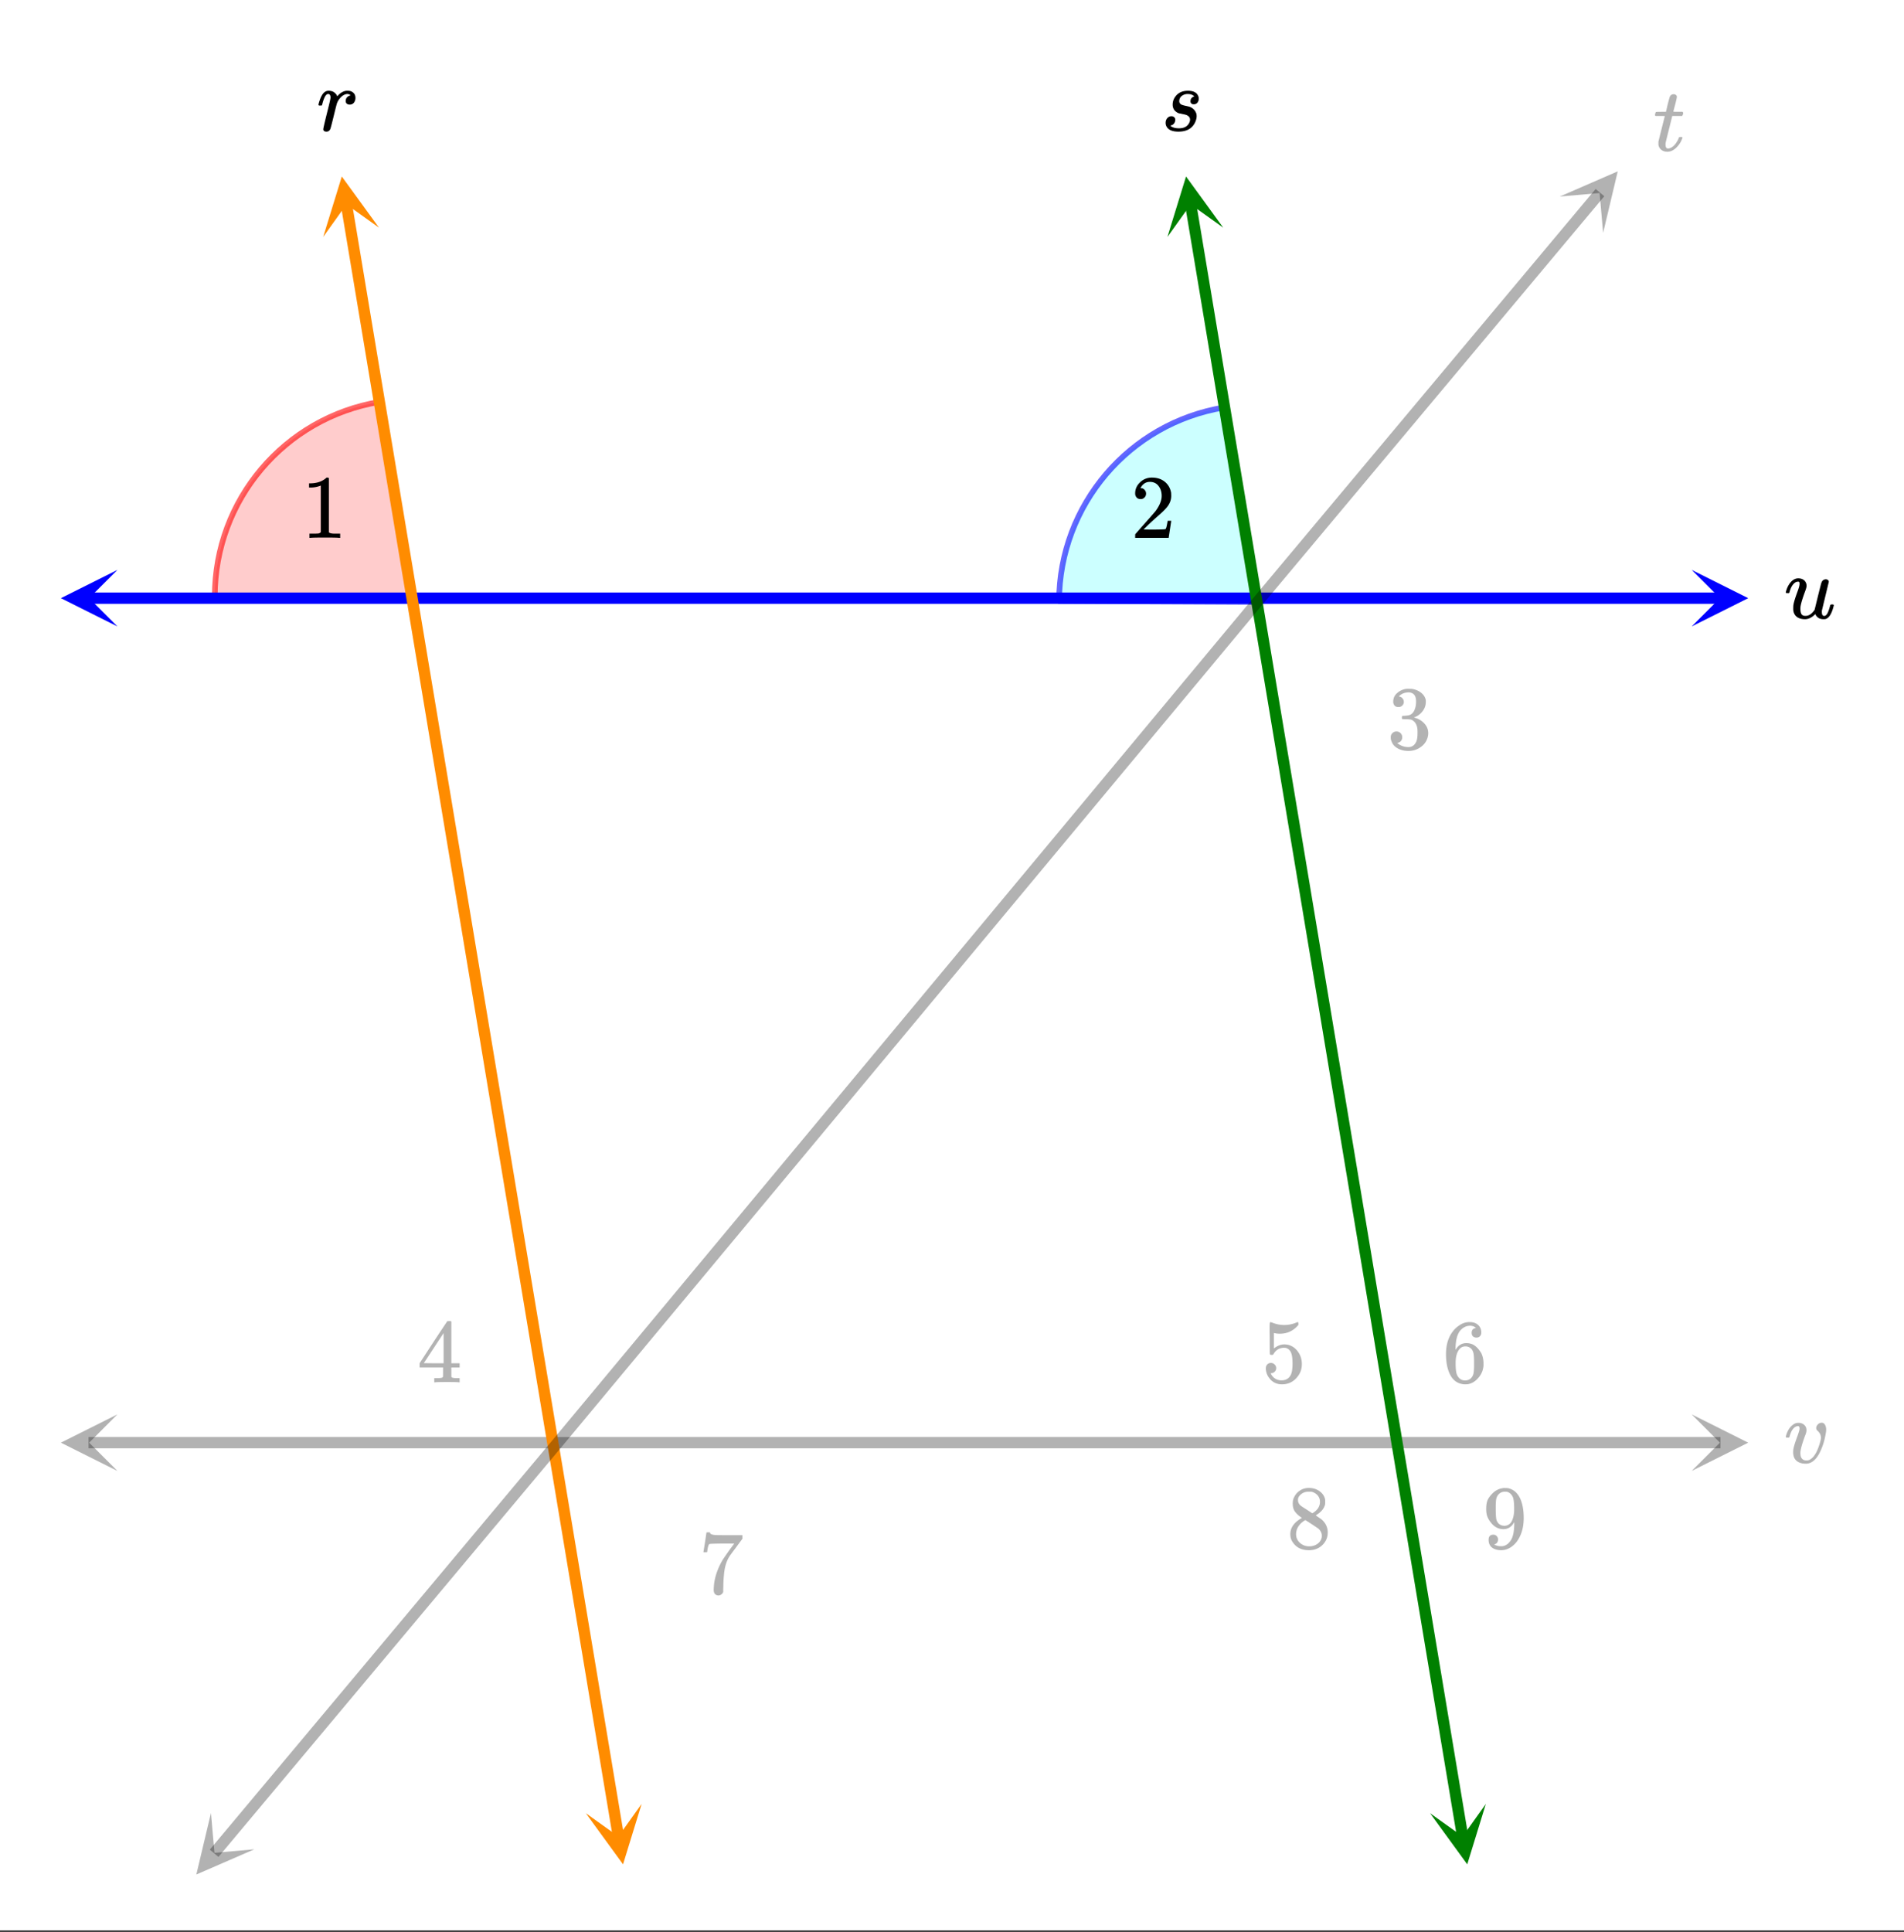 <svg xmlns="http://www.w3.org/2000/svg" xmlns:xlink="http://www.w3.org/1999/xlink" width="378.56" height="384" viewBox="0 0 283.92 288"><rect x="0" y="0" width="283.92" height="288" fill="#333333" stroke="none"/><defs><symbol overflow="visible" id="c"><path d="M3.25.14c-.574 0-1.031-.144-1.375-.437-.336-.289-.5-.719-.5-1.281 0-.164.008-.317.031-.453.082-.438.29-1.098.625-1.985l.219-.656c.05-.156.078-.305.078-.453 0-.227-.086-.344-.25-.344a.63.63 0 0 0-.219.047c-.46.168-.804.684-1.03 1.547 0 .012-.009.027-.016.047a.188.188 0 0 1-.032.047l-.015.015c-.012.012-.028.016-.047.016h-.36C.305-3.8.281-3.836.281-3.86c0-.03.016-.1.047-.218.207-.707.54-1.234 1-1.578.238-.196.516-.297.828-.297.352 0 .64.101.86.297.226.199.343.46.343.781 0 .156-.015.277-.046.36 0 .062-.07.261-.204.593-.406 1.125-.625 1.922-.656 2.39 0 .25.02.45.063.595.125.398.41.593.859.593.238 0 .453-.07.64-.219.563-.375 1.024-1.222 1.391-2.546.07-.258.11-.47.11-.625 0-.395-.18-.75-.532-1.063a.508.508 0 0 1-.171-.375c0-.195.082-.379.25-.547a.779.779 0 0 1 .562-.25c.219 0 .383.106.5.313.113.199.172.433.172.703 0 .312-.09.836-.266 1.562a9.031 9.031 0 0 1-.656 1.797C4.812-.437 4.102.141 3.25.141zm0 0"/></symbol><symbol overflow="visible" id="R"><path d="M6.25-5.813c.125 0 .227.04.313.11.082.062.125.156.125.281L5.655-1.125v.203c0 .387.125.578.375.578.207-.031.38-.203.516-.515.101-.207.223-.57.36-1.094.019-.07.109-.11.265-.11.082 0 .133.008.156.016.031 0 .055.012.078.031.02.012.032.04.032.079 0 .023-.016.09-.047.203C7.117-.672 6.734-.054 6.234.109c-.074.02-.183.032-.328.032-.593 0-1.008-.254-1.234-.766l-.156.156c-.45.406-.907.61-1.375.61-.399 0-.746-.078-1.047-.235-.375-.218-.606-.554-.688-1.015a2.932 2.932 0 0 1-.015-.407c0-.218.007-.382.03-.5.063-.394.266-1.054.61-1.984.196-.531.297-.898.297-1.11a.838.838 0 0 0-.031-.265c-.024-.05-.074-.078-.156-.078h-.063c-.21 0-.406.094-.594.281-.293.293-.511.727-.656 1.297 0 .012-.008.027-.015.047a.188.188 0 0 1-.032.047l-.015.015c-.012.012-.028.016-.047.016h-.36C.305-3.8.281-3.836.281-3.86a.97.97 0 0 1 .047-.203c.176-.613.453-1.101.828-1.468.313-.282.633-.422.969-.422.383 0 .688.105.906.312.227.211.344.48.344.813 0 .18-.086.48-.25.906-.367.992-.586 1.727-.656 2.203a1.857 1.857 0 0 0-.016.297c0 .344.05.61.156.797.114.18.313.266.594.266.383 0 .727-.16 1.031-.485.176-.187.29-.332.344-.437.008-.032.176-.711.5-2.047.27-1.082.43-1.711.484-1.89.063-.188.13-.317.204-.391a.7.7 0 0 1 .484-.204zm0 0"/></symbol><symbol overflow="visible" id="S"><path d="M1.453.14a.578.578 0 0 1-.328-.093C1.039-.016 1-.102 1-.22c0-.125.176-.898.531-2.328.364-1.426.547-2.223.547-2.39 0-.352-.121-.532-.36-.532a.35.35 0 0 0-.25.11c-.218.168-.433.664-.64 1.484 0 .012-.008.027-.015.047a.188.188 0 0 1-.032.047l-.015.015c-.012.012-.028.016-.047.016h-.36C.305-3.8.281-3.844.281-3.875c0-.07.055-.281.172-.625.176-.52.379-.898.61-1.14.218-.208.457-.313.718-.313.352 0 .64.086.86.25.195.156.328.312.39.469.02.054.035.086.047.093a.468.468 0 0 0 .11-.109c.332-.363.71-.594 1.14-.688.05-.007.164-.015.344-.015.332 0 .601.101.812.297.207.187.313.445.313.765 0 .282-.078.524-.234.72a.776.776 0 0 1-.625.28.661.661 0 0 1-.438-.14.521.521 0 0 1-.156-.39c0-.438.25-.724.75-.86-.2-.125-.36-.188-.485-.188a1.06 1.06 0 0 0-.53.14c-.306.15-.59.434-.86.86a2.336 2.336 0 0 0-.203.453c-.043.149-.196.746-.454 1.797-.304 1.25-.48 1.918-.53 2a.6.6 0 0 1-.579.36zm0 0"/></symbol><symbol overflow="visible" id="T"><path d="M1.594-2.156c.164 0 .3.054.406.156a.489.489 0 0 1 .156.375.911.911 0 0 1-.125.453.794.794 0 0 1-.344.328C1.57-.8 1.508-.78 1.5-.78c-.023.011-.043.023-.063.031-.011 0-.011.008 0 .016.032.043.114.101.25.171.258.137.598.204 1.016.204.688 0 1.172-.223 1.453-.672.133-.219.203-.422.203-.61 0-.289-.152-.507-.453-.656-.074-.05-.297-.113-.672-.187a3.668 3.668 0 0 1-.203-.047 1.254 1.254 0 0 0-.187-.031c-.031-.008-.078-.02-.14-.032a2.886 2.886 0 0 1-.142-.047c-.03-.02-.07-.039-.109-.062a4.262 4.262 0 0 1-.14-.094c-.368-.258-.547-.625-.547-1.094 0-.507.18-.968.546-1.375.415-.457.993-.687 1.735-.687.875 0 1.398.305 1.578.906.02.055.031.14.031.266a.91.91 0 0 1-.203.61.692.692 0 0 1-.547.234.504.504 0 0 1-.36-.126.43.43 0 0 1-.124-.328c0-.3.133-.52.406-.656a.592.592 0 0 1 .125-.047c.02 0 .016-.023-.016-.078-.218-.195-.53-.297-.937-.297-.344 0-.64.102-.89.297-.243.2-.36.461-.36.781 0 .157.066.297.203.422.094.086.32.168.688.25.414.086.687.156.812.219.414.2.695.516.844.953.02.055.035.168.047.344 0 .312-.078.637-.235.969C4.672-.316 3.844.14 2.625.14c-.96 0-1.563-.282-1.813-.844a1.091 1.091 0 0 1-.093-.469c0-.281.082-.516.25-.703a.798.798 0 0 1 .625-.281zm0 0"/></symbol><symbol overflow="visible" id="f"><path d="M.344-5.188C.28-5.25.25-5.296.25-5.327c0-.031.016-.102.047-.219a.817.817 0 0 1 .062-.187c.02-.04.063-.063.125-.063.07-.008.301-.016.688-.016h.719l.25-1.078c.187-.726.296-1.117.328-1.171.101-.25.312-.376.625-.376.113.012.21.055.297.126.082.062.125.156.125.28 0 .106-.086.485-.25 1.141l-.141.516c-.043.18-.078.313-.11.406L3-5.844c0 .024.223.032.672.032h.687c.063.062.094.117.094.156 0 .199-.058.355-.172.468H2.828l-.484 1.954c-.336 1.336-.508 2.039-.516 2.109v.203c0 .387.117.578.36.578a.602.602 0 0 0 .156-.015c.445-.082.86-.442 1.234-1.079.082-.144.16-.312.235-.5.019-.05.039-.082.062-.093.031-.02.098-.031.203-.031.188 0 .281.039.281.109a.593.593 0 0 1-.062.156c-.094.293-.25.586-.469.875a3.223 3.223 0 0 1-.672.688C2.82.016 2.47.14 2.094.14c-.324 0-.602-.078-.828-.235a1.21 1.21 0 0 1-.47-.656c-.023-.07-.03-.195-.03-.375v-.234l.468-1.891c.32-1.27.485-1.91.485-1.922 0-.008-.23-.016-.688-.016zm0 0"/></symbol><symbol overflow="visible" id="W"><path d="M5.61 0c-.157-.031-.872-.047-2.141-.047C2.207-.047 1.5-.03 1.344 0h-.157v-.625h.344c.52 0 .86-.008 1.016-.031.07-.008.18-.067.328-.172v-6.969c-.023 0-.059.016-.11.047a4.134 4.134 0 0 1-1.39.25h-.25v-.625h.25c.758-.02 1.39-.188 1.89-.5a2.46 2.46 0 0 0 .422-.313c.008-.03.063-.046.157-.046a.36.36 0 0 1 .234.078v8.078c.133.137.43.203.89.203h.798V0zm0 0"/></symbol><symbol overflow="visible" id="X"><path d="M1.484-5.781c-.25 0-.449-.078-.593-.235a.872.872 0 0 1-.22-.609c0-.645.243-1.195.735-1.656a2.46 2.46 0 0 1 1.766-.703c.77 0 1.41.21 1.922.625.508.418.82.964.937 1.64.008.168.016.32.016.453 0 .524-.156 1.012-.469 1.47-.25.374-.758.89-1.516 1.546-.324.281-.777.695-1.359 1.234l-.781.766 1.016.016c1.414 0 2.164-.024 2.25-.079.039-.007.085-.101.14-.28.031-.095.094-.4.188-.923v-.03h.53v.03l-.374 2.47V0h-5v-.25c0-.188.008-.29.031-.313.008-.007.383-.437 1.125-1.28.977-1.095 1.61-1.813 1.89-2.157.602-.82.907-1.57.907-2.25 0-.594-.156-1.086-.469-1.484-.312-.407-.746-.61-1.297-.61-.523 0-.945.235-1.265.703-.024.032-.047.079-.078.141a.274.274 0 0 0-.047.078c0 .012.02.016.062.016a.68.68 0 0 1 .547.25.801.801 0 0 1 .219.562c0 .23-.078.422-.235.578a.76.76 0 0 1-.578.235zm0 0"/></symbol><symbol overflow="visible" id="h"><path d="M1.719-6.25c-.25 0-.446-.07-.578-.219a.863.863 0 0 1-.204-.593c0-.508.196-.938.594-1.282a2.566 2.566 0 0 1 1.407-.625h.203c.312 0 .507.008.593.016.301.043.602.137.907.281.593.305.968.727 1.125 1.266.02.093.03.218.03.375 0 .523-.167.996-.5 1.422-.323.418-.73.714-1.218.89-.055.024-.055.04 0 .047.008 0 .05.012.125.031.55.157 1.016.446 1.39.86.376.418.563.89.563 1.422 0 .367-.086.718-.25 1.062-.218.461-.574.84-1.062 1.14-.492.302-1.04.454-1.64.454-.595 0-1.122-.125-1.579-.375-.46-.25-.766-.586-.922-1.016a1.45 1.45 0 0 1-.14-.656c0-.25.082-.453.25-.61a.831.831 0 0 1 .609-.25c.25 0 .453.087.61.25.163.169.25.372.25.61 0 .21-.063.39-.188.547a.768.768 0 0 1-.469.281l-.094.031c.489.407 1.047.61 1.672.61.5 0 .875-.239 1.125-.719.156-.29.234-.742.234-1.36v-.265c0-.852-.292-1.426-.875-1.719-.124-.05-.398-.082-.812-.093l-.563-.016-.046-.031c-.024-.02-.032-.086-.032-.204 0-.113.008-.18.032-.203.03-.03.054-.046.078-.046.25 0 .508-.02.781-.063.395-.05.695-.27.906-.656.207-.395.313-.867.313-1.422 0-.582-.157-.973-.469-1.172a1.131 1.131 0 0 0-.64-.188c-.45 0-.844.122-1.188.36l-.125.094a.671.671 0 0 0-.094.109l-.047.047a.88.88 0 0 0 .094.031c.176.024.328.11.453.266.125.148.188.32.188.515a.715.715 0 0 1-.235.547.76.76 0 0 1-.562.219zm0 0"/></symbol><symbol overflow="visible" id="k"><path d="M6.234 0c-.125-.031-.71-.047-1.75-.047-1.074 0-1.671.016-1.796.047h-.126v-.625h.422c.383-.008.618-.031.704-.063a.286.286 0 0 0 .171-.14c.008-.008.016-.25.016-.719v-.672h-3.5v-.625l2.031-3.11A431.58 431.58 0 0 1 4.5-9.108c.02-.008.113-.016.281-.016h.25l.078.078v6.203h1.235v.625H5.109V-.89a.25.25 0 0 0 .079.157c.07.062.328.101.765.109h.39V0zm-2.28-2.844v-4.5L1-2.859l1.469.015zm0 0"/></symbol><symbol overflow="visible" id="n"><path d="M1.438-2.89a.72.72 0 0 1 .546.234.72.72 0 0 1 .235.547c0 .21-.078.386-.235.53a.73.73 0 0 1-.515.22h-.094l.047.062c.133.293.336.531.61.719.28.187.609.281.984.281.644 0 1.101-.27 1.375-.812.175-.332.265-.907.265-1.72 0-.925-.125-1.55-.375-1.874-.23-.3-.515-.453-.86-.453-.698 0-1.23.308-1.593.922a.312.312 0 0 1-.094.125.761.761 0 0 1-.203.015c-.148 0-.23-.031-.25-.093-.023-.032-.031-.817-.031-2.36 0-.258-.008-.57-.016-.937v-.72c0-.5.032-.75.094-.75a.047.047 0 0 1 .047-.03l.25.078a4.646 4.646 0 0 0 3.625-.016.402.402 0 0 1 .172-.062c.07 0 .11.086.11.25v.171C4.8-7.686 3.878-7.25 2.765-7.25c-.282 0-.532-.023-.75-.078l-.141-.031v2.312c.508-.406 1.035-.61 1.578-.61.164 0 .348.024.547.063.602.157 1.094.5 1.469 1.032.383.523.578 1.14.578 1.859 0 .812-.29 1.515-.86 2.11-.562.593-1.261.89-2.093.89C2.52.297 2.035.14 1.64-.172a1.618 1.618 0 0 1-.438-.453C.93-.945.758-1.348.687-1.828c0-.02-.007-.055-.015-.11v-.14c0-.25.07-.445.219-.594a.745.745 0 0 1 .546-.219zm0 0"/></symbol><symbol overflow="visible" id="q"><path d="M5.031-8.11c-.199-.195-.48-.304-.843-.328-.625 0-1.153.274-1.579.813-.418.586-.625 1.492-.625 2.719L2-4.86l.11-.172c.363-.54.859-.813 1.484-.813.414 0 .781.09 1.094.266a2.6 2.6 0 0 1 .64.547c.219.242.395.492.531.75.196.449.297.933.297 1.453v.234c0 .211-.027.403-.078.578-.105.532-.383 1.032-.828 1.5-.387.407-.82.66-1.297.766a2.688 2.688 0 0 1-.547.047c-.168 0-.32-.016-.453-.047-.668-.125-1.2-.484-1.594-1.078C.83-1.66.563-2.79.563-4.218c0-.97.171-1.817.515-2.548.344-.726.82-1.296 1.438-1.703a2.62 2.62 0 0 1 1.562-.515c.531 0 .953.14 1.266.421.32.282.484.665.484 1.141 0 .23-.07.414-.203.547-.125.137-.297.203-.516.203-.218 0-.398-.062-.53-.187-.126-.125-.188-.301-.188-.532 0-.406.21-.644.64-.718zm-.593 3.235a1.18 1.18 0 0 0-.97-.484c-.335 0-.605.105-.812.312C2.22-4.597 2-3.883 2-2.907c0 .794.05 1.345.156 1.657.094.273.242.5.453.688.22.187.477.28.782.28.457 0 .804-.171 1.046-.515.133-.187.22-.41.25-.672.04-.258.063-.64.063-1.14v-.422c0-.508-.023-.895-.063-1.156a1.566 1.566 0 0 0-.25-.688zm0 0"/></symbol><symbol overflow="visible" id="s"><path d="M.734-6.172C.742-6.192.82-6.68.97-7.64l.219-1.453c0-.008.085-.015.265-.015h.266v.046c0 .094.066.172.203.235.133.062.367.105.703.125.344.012 1.102.015 2.281.015h1.64v.532l-.921 1.25c-.137.187-.293.398-.469.625l-.39.531a7.378 7.378 0 0 0-.157.234c-.468.73-.746 1.704-.828 2.922-.043.375-.07.883-.078 1.516 0 .125-.008.258-.015.39v.438a.62.62 0 0 1-.266.375.674.674 0 0 1-.438.172.692.692 0 0 1-.53-.219c-.126-.144-.188-.351-.188-.625 0-.125.015-.379.046-.765.133-1.208.555-2.426 1.266-3.657.176-.281.55-.82 1.125-1.625l.625-.843h-1.25c-1.574 0-2.398.027-2.469.078-.043.023-.093.12-.156.296a3.92 3.92 0 0 0-.125.625c-.023.157-.039.247-.047.266v.031H.734zm0 0"/></symbol><symbol overflow="visible" id="u"><path d="M2.313-4.516c-.438-.289-.778-.593-1.016-.906-.242-.312-.36-.723-.36-1.234 0-.383.07-.707.22-.969.195-.406.488-.734.874-.984.383-.25.82-.375 1.313-.375.613 0 1.144.164 1.594.484.445.324.722.734.828 1.234.007.055.015.164.015.329 0 .199-.008.328-.015.39-.137.594-.547 1.11-1.235 1.547l-.156.11c.5.343.758.523.781.53.664.544 1 1.215 1 2.016 0 .73-.265 1.356-.797 1.875-.53.508-1.199.766-2 .766C2.254.297 1.441-.11.922-.922c-.23-.32-.344-.71-.344-1.172 0-.976.578-1.785 1.735-2.422zM5-6.922c0-.383-.125-.71-.375-.984a1.69 1.69 0 0 0-.922-.516h-.437c-.48 0-.883.164-1.204.485-.23.21-.343.453-.343.734 0 .387.164.695.5.922.039.043.328.23.86.562l.78.516c.008-.008.067-.047.172-.11a2.95 2.95 0 0 0 .25-.187C4.758-5.883 5-6.36 5-6.922zM1.437-2.109c0 .523.192.96.579 1.312a2.01 2.01 0 0 0 1.359.516c.363 0 .695-.07 1-.219.3-.156.531-.36.688-.61.144-.226.218-.472.218-.734 0-.383-.156-.726-.468-1.031-.075-.07-.45-.328-1.125-.766l-.407-.265C3.133-4 3.02-4.07 2.937-4.125l-.109-.063-.156.079c-.563.367-.938.812-1.125 1.343-.074.243-.11.461-.11.657zm0 0"/></symbol><symbol overflow="visible" id="x"><path d="M2.328-1.297a.76.76 0 0 1-.14.469.597.597 0 0 1-.36.234l-.062.016c0 .012.03.039.093.078a.289.289 0 0 0 .157.063c.195.093.453.14.765.14.164 0 .281-.008.344-.031.438-.102.8-.379 1.094-.828.351-.508.531-1.383.531-2.625v-.094l-.078.11c-.367.617-.883.921-1.547.921-.719 0-1.328-.312-1.828-.937a3.351 3.351 0 0 1-.563-.938c-.117-.3-.171-.687-.171-1.156 0-.52.066-.945.203-1.281.144-.332.39-.672.734-1.016a2.658 2.658 0 0 1 1.672-.797l.031-.015h.078c.008 0 .035.007.078.015h.11c.187 0 .316.012.39.031.727.157 1.297.622 1.704 1.391.394.781.593 1.797.593 3.047 0 1.262-.273 2.324-.812 3.188a3.582 3.582 0 0 1-1.14 1.187c-.45.281-.915.422-1.391.422-.575 0-1.032-.133-1.376-.39C1.095-.364.922-.75.922-1.25c0-.508.234-.766.703-.766.207 0 .375.07.5.204a.676.676 0 0 1 .203.515zm1.36-7.11a4.146 4.146 0 0 0-.376-.015c-.335 0-.624.121-.874.36a1.5 1.5 0 0 0-.376.718c-.054.274-.078.735-.078 1.39 0 .618.02 1.106.063 1.47.039.336.172.609.39.828.227.21.516.312.86.312h.047c.488-.039.844-.289 1.062-.75.219-.468.328-1.035.328-1.703 0-.695-.039-1.203-.109-1.516A1.36 1.36 0 0 0 4.297-8a1.248 1.248 0 0 0-.61-.406zm0 0"/></symbol><clipPath id="y"><path d="M0 0h283.922v287.746H0zm0 0"/></clipPath><clipPath id="z"><path d="M9.078 84.957H18V94H9.078zm0 0"/></clipPath><clipPath id="A"><path d="M252.258 84.957H261V94h-8.742zm0 0"/></clipPath><clipPath id="B"><path d="M9.078 210.844H18V220H9.078zm0 0"/></clipPath><clipPath id="C"><path d="M252.258 210.844H261V220h-8.742zm0 0"/></clipPath><clipPath id="D"><path d="M48 26h9v10h-9zm0 0"/></clipPath><clipPath id="E"><path d="M55.125 25.617l7.797 46.774-46.774 7.796-7.796-46.773zm0 0"/></clipPath><clipPath id="F"><path d="M87 268h9v10h-9zm0 0"/></clipPath><clipPath id="G"><path d="M95.676 268.914l7.797 46.774-46.774 7.796-7.797-46.773zm0 0"/></clipPath><clipPath id="H"><path d="M174 26h9v10h-9zm0 0"/></clipPath><clipPath id="I"><path d="M181.016 25.617l7.797 46.774-46.774 7.796-7.797-46.773zm0 0"/></clipPath><clipPath id="J"><path d="M213 268h9v10h-9zm0 0"/></clipPath><clipPath id="K"><path d="M221.566 268.914l7.793 46.774-46.773 7.796-7.793-46.773zm0 0"/></clipPath><clipPath id="L"><path d="M232 25h10v10h-10zm0 0"/></clipPath><clipPath id="M"><path d="M232.59 29.3L263.03-7.058l36.36 30.442-30.442 36.36zm0 0"/></clipPath><clipPath id="N"><path d="M29 270h9v10h-9zm0 0"/></clipPath><clipPath id="O"><path d="M37.922 275.68L7.48 312.04l-36.359-30.438 30.442-36.36zm0 0"/></clipPath><filter id="a" filterUnits="objectBoundingBox" x="0%" y="0%" width="100%" height="100%"><feColorMatrix in="SourceGraphic" values="0 0 0 0 1 0 0 0 0 1 0 0 0 0 1 0 0 0 1 0"/></filter><mask id="Q"><path fill-opacity=".298" d="M0 0h283.92v288H0z" filter="url(#a)"/></mask><clipPath id="b"><path d="M0 0h9v17H0z"/></clipPath><g id="P" clip-path="url(#b)"><use xlink:href="#c" x="1.016" y="12.058"/></g><mask id="V"><path fill-opacity=".298" d="M0 0h283.92v288H0z" filter="url(#a)"/></mask><clipPath id="e"><path d="M.48 3H5v9H.48zm0 0"/></clipPath><clipPath id="d"><path d="M0 0h6v17H0z"/></clipPath><g clip-path="url(#d)"><g clip-path="url(#e)" id="U"><use xlink:href="#f" x=".533" y="11.48"/></g></g><mask id="Z"><path fill-opacity=".298" d="M0 0h283.92v288H0z" filter="url(#a)"/></mask><clipPath id="g"><path d="M0 0h8v18H0z"/></clipPath><g id="Y" clip-path="url(#g)"><use xlink:href="#h" x=".818" y="13.652"/></g><mask id="ab"><path fill-opacity=".298" d="M0 0h283.92v288H0z" filter="url(#a)"/></mask><clipPath id="j"><path d="M.16 3H7v11H.16zm0 0"/></clipPath><clipPath id="i"><path d="M0 0h8v17H0z"/></clipPath><g clip-path="url(#i)"><g clip-path="url(#j)" id="aa"><use xlink:href="#k" x=".195" y="13.069"/></g></g><mask id="ad"><path fill-opacity=".298" d="M0 0h283.92v288H0z" filter="url(#a)"/></mask><clipPath id="m"><path d="M1 4h6.879v10H1zm0 0"/></clipPath><clipPath id="l"><path d="M0 0h8v17H0z"/></clipPath><g clip-path="url(#l)"><g clip-path="url(#m)" id="ac"><use xlink:href="#n" x="1.084" y="13.069"/></g></g><mask id="af"><path fill-opacity=".298" d="M0 0h283.92v288H0z" filter="url(#a)"/></mask><clipPath id="p"><path d="M.04 4H7v10H.04zm0 0"/></clipPath><clipPath id="o"><path d="M0 0h7v17H0z"/></clipPath><g clip-path="url(#o)"><g clip-path="url(#p)" id="ae"><use xlink:href="#q" x=".061" y="13.069"/></g></g><mask id="ah"><path fill-opacity=".298" d="M0 0h283.92v288H0z" filter="url(#a)"/></mask><clipPath id="r"><path d="M0 0h9v18H0z"/></clipPath><g id="ag" clip-path="url(#r)"><use xlink:href="#s" x="1.158" y="13.541"/></g><mask id="aj"><path fill-opacity=".298" d="M0 0h283.92v288H0z" filter="url(#a)"/></mask><clipPath id="t"><path d="M0 0h8v18H0z"/></clipPath><g id="ai" clip-path="url(#t)"><use xlink:href="#u" x=".831" y="13.797"/></g><mask id="al"><path fill-opacity=".298" d="M0 0h283.92v288H0z" filter="url(#a)"/></mask><clipPath id="w"><path d="M.04 4H7v11H.04zm0 0"/></clipPath><clipPath id="v"><path d="M0 0h7v18H0z"/></clipPath><g clip-path="url(#v)"><g clip-path="url(#w)" id="ak"><use xlink:href="#x" x=".055" y="13.797"/></g></g></defs><g clip-path="url(#y)" fill="#fff"><path d="M0 0h283.92v288H0z"/><path d="M0 0h283.92v288H0z"/></g><path d="M61.406 88.89c-1.605-9.648-3.215-19.296-4.828-28.972-14.164 2.36-24.547 14.613-24.547 28.973h29.375" fill="red" fill-opacity=".2" stroke-width=".843" stroke-linecap="round" stroke-linejoin="round" stroke="red" stroke-opacity=".6"/><path d="M187.297 89.73c-1.586-9.652-3.172-19.304-4.766-28.984-14.14 2.324-24.539 14.516-24.605 28.848 9.781.043 19.562.09 29.37.136" fill="#0ff" fill-opacity=".2" stroke-width=".843" stroke-linecap="round" stroke-linejoin="round" stroke="#00f" stroke-opacity=".6"/><path d="M13.207 89.172h243.348" fill="none" stroke-width="1.686" stroke="#00f"/><g clip-path="url(#z)"><path d="M17.508 84.957l-8.43 4.215 8.43 4.215-4.215-4.215zm0 0" fill="#00f"/></g><g clip-path="url(#A)"><path d="M252.258 84.957l8.43 4.215-8.43 4.215 4.215-4.215zm0 0" fill="#00f"/></g><path d="M13.207 215.062h243.348" fill="none" stroke-width="1.686" stroke="#000" stroke-opacity=".302"/><g clip-path="url(#B)"><path d="M17.508 210.844l-8.43 4.219 8.43 4.214-4.215-4.214zm0 0" fill-opacity=".302"/></g><g clip-path="url(#C)"><path d="M252.258 210.844l8.43 4.219-8.43 4.214 4.215-4.214zm0 0" fill-opacity=".302"/></g><path d="M51.648 30.383l40.579 243.465" fill="none" stroke-width="1.686" stroke="#ff8c00"/><g clip-path="url(#D)"><g clip-path="url(#E)"><path d="M56.512 33.934l-5.543-7.625-2.774 9.011 3.465-4.851zm0 0" fill="#ff8c00"/></g></g><g clip-path="url(#F)"><g clip-path="url(#G)"><path d="M95.676 268.914l-2.77 9.008-5.547-7.621 4.852 3.465zm0 0" fill="#ff8c00"/></g></g><path d="M177.539 30.383l40.574 243.465" fill="none" stroke-width="1.686" stroke="green"/><g clip-path="url(#H)"><g clip-path="url(#I)"><path d="M182.402 33.934l-5.543-7.625-2.773 9.011 3.465-4.851zm0 0" fill="green"/></g></g><g clip-path="url(#J)"><g clip-path="url(#K)"><path d="M221.566 268.914l-2.773 9.008-5.543-7.621 4.852 3.465zm0 0" fill="green"/></g></g><path d="M83.176 215.062l104.16-125.14M187.336 89.922l51.246-61.211" fill="none" stroke-width="1.686" stroke="#000" stroke-opacity=".302"/><g clip-path="url(#L)"><g clip-path="url(#M)"><path d="M232.59 29.3l8.644-3.757-2.18 9.168-.527-5.938zm0 0" fill-opacity=".302"/></g></g><path d="M83.176 215.062L31.93 276.273" fill="none" stroke-width="1.686" stroke="#000" stroke-opacity=".302"/><g clip-path="url(#N)"><g clip-path="url(#O)"><path d="M37.922 275.68l-8.645 3.757 2.18-9.167.527 5.937zm0 0" fill-opacity=".302"/></g></g><use xlink:href="#P" transform="translate(265 206)" mask="url(#Q)"/><use xlink:href="#R" x="266.016" y="92.169"/><use xlink:href="#S" x="47.208" y="19.483"/><use xlink:href="#T" x="173.098" y="19.483"/><use xlink:href="#U" transform="translate(246 11)" mask="url(#V)"/><use xlink:href="#W" x="44.96" y="80.179"/><use xlink:href="#X" x="168.602" y="80.179"/><use xlink:href="#Y" transform="translate(206 98)" mask="url(#Z)"/><use xlink:href="#aa" transform="translate(62 193)" mask="url(#ab)"/><use xlink:href="#ac" transform="translate(187 193)" mask="url(#ad)"/><use xlink:href="#ae" transform="translate(215 193)" mask="url(#af)"/><use xlink:href="#ag" transform="translate(103 224)" mask="url(#ah)"/><use xlink:href="#ai" transform="translate(191 217)" mask="url(#aj)"/><use xlink:href="#ak" transform="translate(221 217)" mask="url(#al)"/></svg>